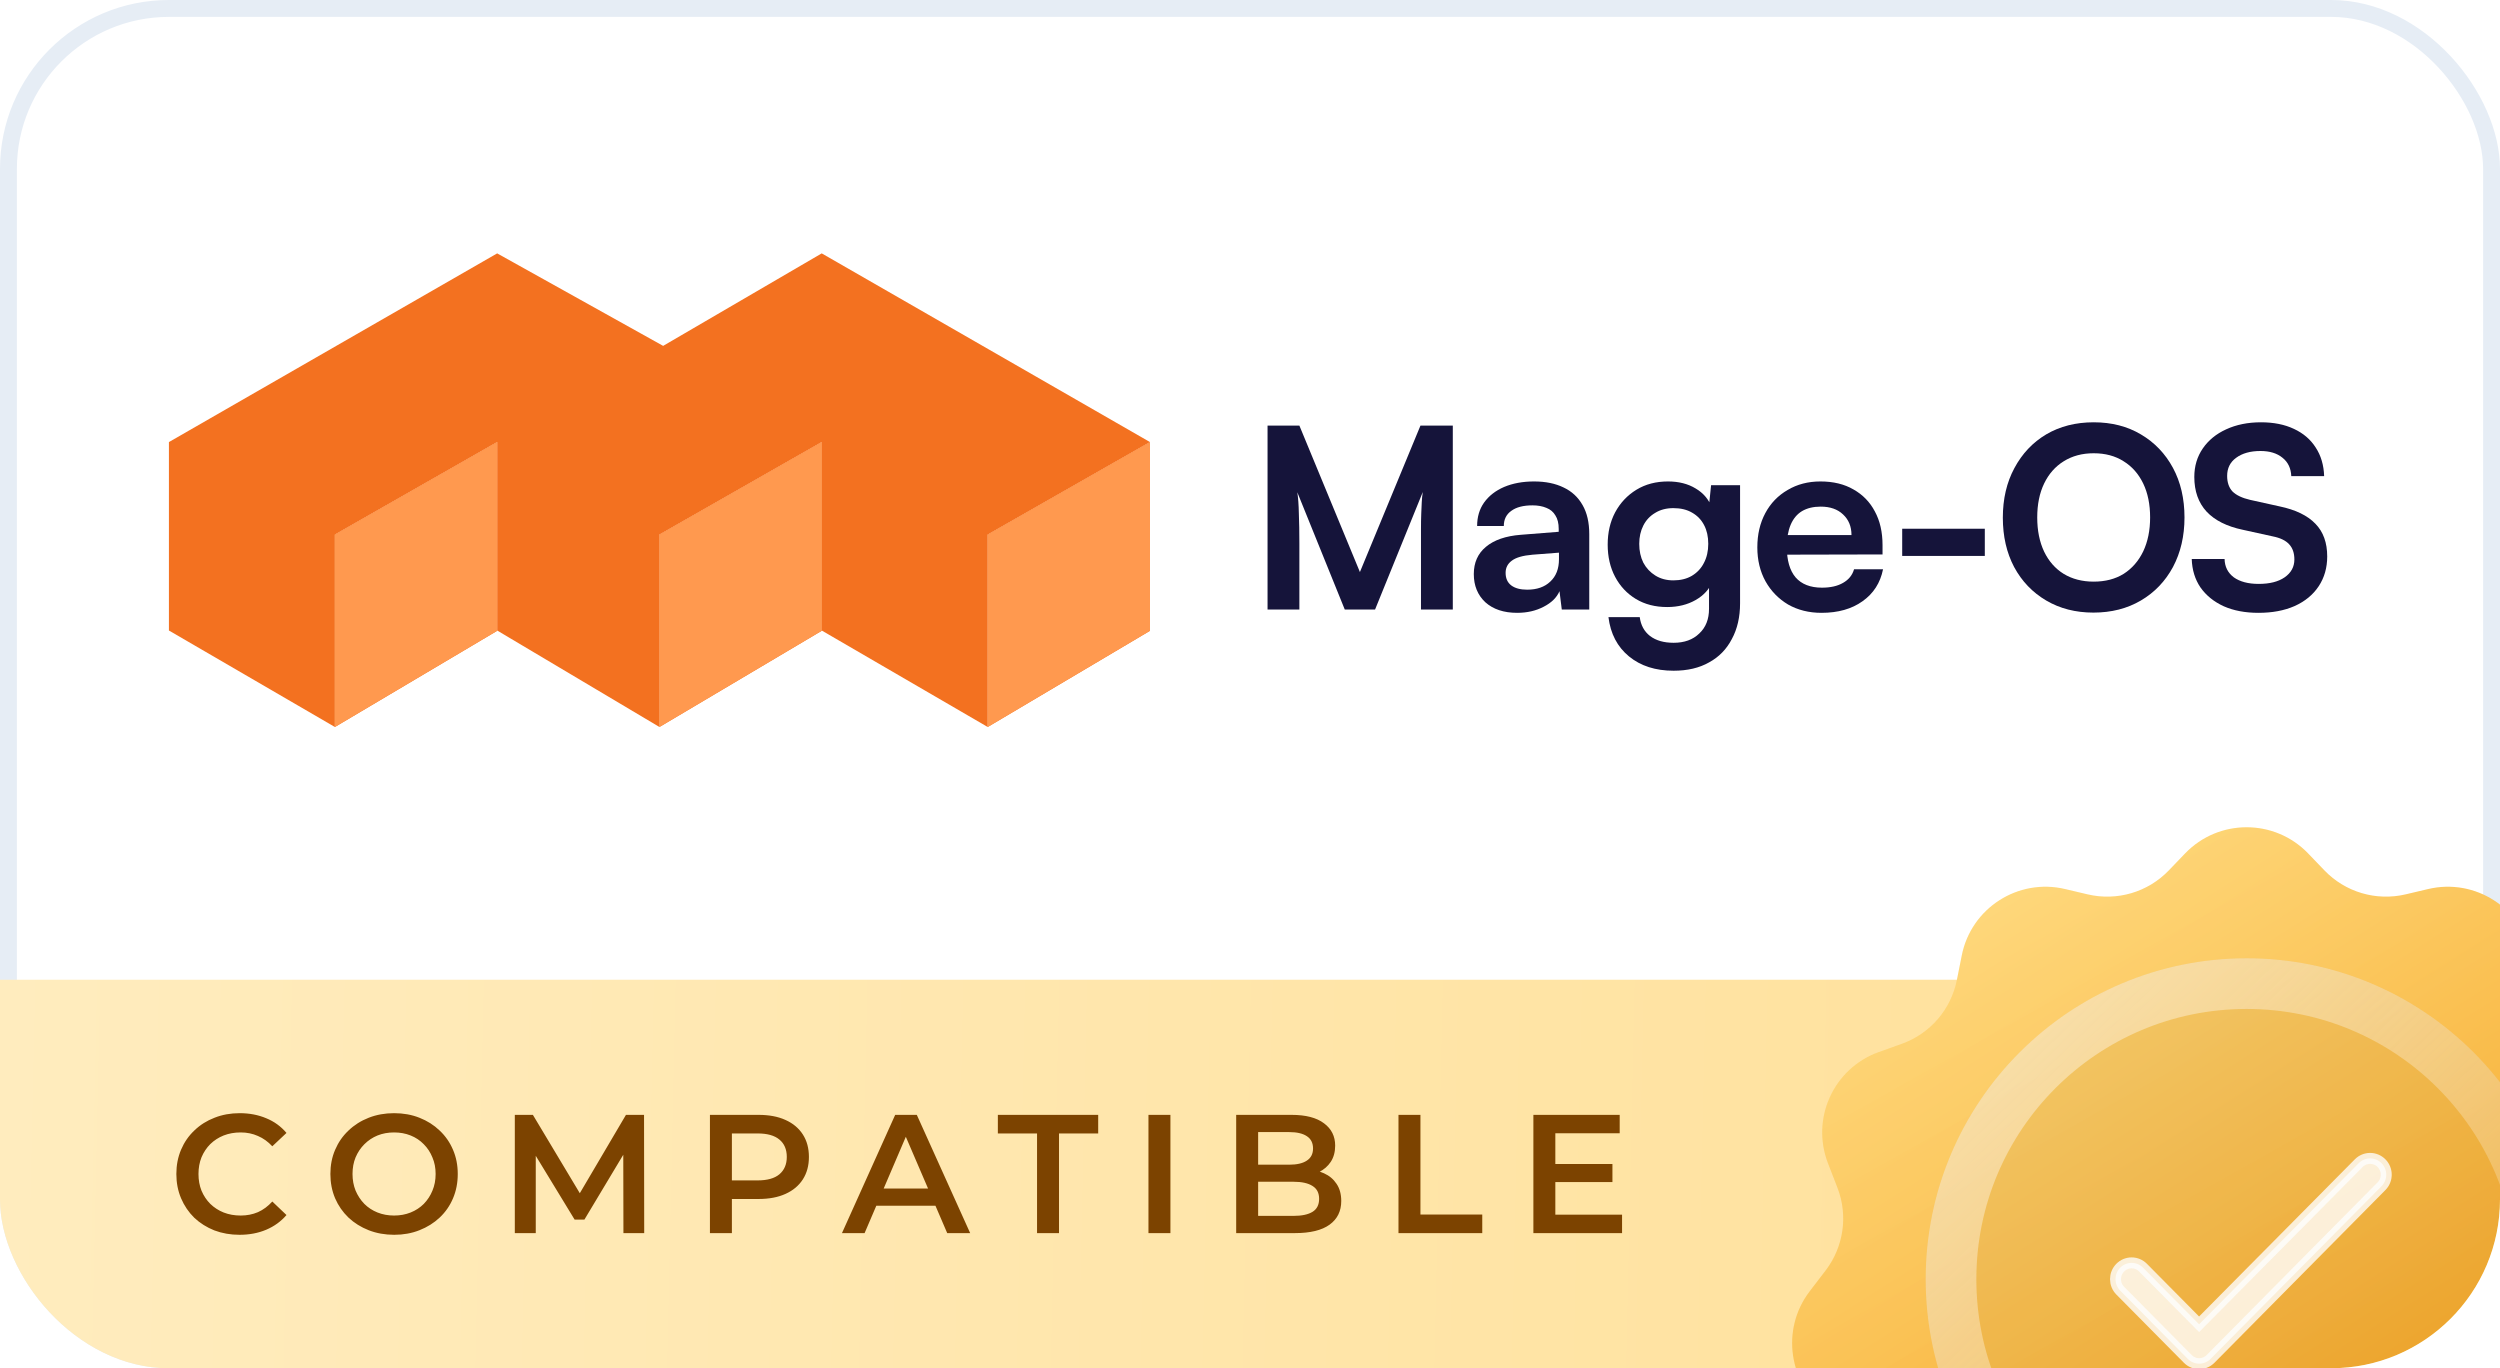 <svg width="148" height="81" viewBox="0 0 148 81" fill="none" xmlns="http://www.w3.org/2000/svg">
<g clip-path="url(#clip0_421_994)">
<rect x="0.5" y="0.5" width="147" height="80" rx="9.5" fill="white"/>
<g clip-path="url(#clip1_421_994)">
<path d="M76.923 36.086H75.039V25.194H76.923L80.507 33.866L84.092 25.194H86.006V36.086H84.122V32.733C84.122 32.187 84.122 31.73 84.122 31.363C84.122 30.985 84.127 30.667 84.138 30.409C84.148 30.151 84.158 29.922 84.168 29.724C84.178 29.525 84.198 29.326 84.229 29.127L81.403 36.086H79.611L76.801 29.142C76.852 29.47 76.882 29.887 76.892 30.394C76.913 30.901 76.923 31.497 76.923 32.182V36.086Z" fill="#15143A"/>
<path d="M89.816 36.28C89.026 36.28 88.398 36.071 87.932 35.654C87.476 35.227 87.249 34.67 87.249 33.985C87.249 33.309 87.487 32.773 87.962 32.376C88.448 31.968 89.137 31.73 90.028 31.66L92.276 31.482V31.318C92.276 30.98 92.21 30.712 92.079 30.513C91.957 30.305 91.78 30.155 91.547 30.066C91.314 29.967 91.041 29.917 90.727 29.917C90.18 29.917 89.76 30.026 89.466 30.245C89.172 30.453 89.026 30.752 89.026 31.139H87.446C87.446 30.602 87.583 30.141 87.856 29.753C88.14 29.356 88.534 29.048 89.041 28.829C89.557 28.611 90.15 28.502 90.818 28.502C91.496 28.502 92.079 28.621 92.565 28.859C93.051 29.088 93.425 29.435 93.689 29.902C93.952 30.359 94.084 30.93 94.084 31.616V36.086H92.458L92.322 34.998C92.16 35.376 91.846 35.684 91.38 35.922C90.924 36.16 90.403 36.28 89.816 36.28ZM90.408 34.909C90.985 34.909 91.441 34.75 91.775 34.432C92.119 34.114 92.291 33.672 92.291 33.106V32.718L90.727 32.838C90.15 32.887 89.74 33.007 89.496 33.195C89.254 33.374 89.132 33.612 89.132 33.91C89.132 34.238 89.243 34.487 89.466 34.656C89.689 34.824 90.003 34.909 90.408 34.909Z" fill="#15143A"/>
<path d="M95.175 32.242C95.175 31.526 95.321 30.891 95.615 30.334C95.919 29.768 96.339 29.321 96.876 28.993C97.412 28.665 98.035 28.502 98.744 28.502C99.382 28.502 99.929 28.64 100.384 28.919C100.84 29.187 101.159 29.564 101.341 30.051L101.144 30.215L101.296 28.725H103.012V35.714C103.012 36.528 102.85 37.233 102.526 37.829C102.212 38.435 101.762 38.897 101.174 39.215C100.597 39.543 99.898 39.707 99.078 39.707C98.005 39.707 97.124 39.424 96.435 38.858C95.747 38.291 95.342 37.517 95.22 36.533H97.073C97.134 37.01 97.337 37.382 97.681 37.651C98.035 37.919 98.501 38.053 99.078 38.053C99.716 38.053 100.222 37.869 100.597 37.502C100.982 37.144 101.174 36.657 101.174 36.041V34.209L101.387 34.402C101.205 34.869 100.87 35.242 100.384 35.52C99.898 35.798 99.336 35.937 98.698 35.937C97.99 35.937 97.372 35.778 96.845 35.46C96.319 35.142 95.909 34.705 95.615 34.149C95.321 33.593 95.175 32.957 95.175 32.242ZM97.043 32.197C97.043 32.614 97.124 32.987 97.286 33.314C97.458 33.632 97.696 33.886 98 34.074C98.303 34.263 98.658 34.358 99.063 34.358C99.488 34.358 99.853 34.268 100.157 34.089C100.471 33.901 100.708 33.647 100.87 33.329C101.043 33.002 101.129 32.624 101.129 32.197C101.129 31.77 101.048 31.402 100.886 31.094C100.724 30.776 100.486 30.528 100.172 30.349C99.868 30.17 99.499 30.081 99.063 30.081C98.648 30.081 98.288 30.175 97.984 30.364C97.681 30.543 97.448 30.791 97.286 31.109C97.124 31.427 97.043 31.79 97.043 32.197Z" fill="#15143A"/>
<path d="M107.831 36.28C107.092 36.28 106.434 36.116 105.856 35.788C105.289 35.45 104.844 34.993 104.52 34.417C104.196 33.831 104.034 33.16 104.034 32.406C104.034 31.641 104.191 30.965 104.505 30.379C104.818 29.793 105.259 29.336 105.826 29.008C106.393 28.67 107.041 28.502 107.77 28.502C108.53 28.502 109.183 28.66 109.73 28.978C110.276 29.286 110.697 29.718 110.99 30.275C111.294 30.831 111.446 31.497 111.446 32.271V32.823L105.006 32.838L105.036 31.675H109.608C109.608 31.169 109.441 30.761 109.107 30.453C108.783 30.145 108.342 29.992 107.785 29.992C107.35 29.992 106.98 30.081 106.677 30.26C106.383 30.439 106.16 30.707 106.008 31.064C105.856 31.422 105.78 31.859 105.78 32.376C105.78 33.17 105.953 33.771 106.297 34.179C106.651 34.586 107.173 34.79 107.861 34.79C108.368 34.79 108.783 34.695 109.107 34.507C109.441 34.318 109.659 34.05 109.76 33.702H111.476C111.314 34.507 110.909 35.137 110.261 35.594C109.623 36.051 108.813 36.28 107.831 36.28Z" fill="#15143A"/>
<path d="M112.61 32.912V31.303H117.501V32.912H112.61Z" fill="#15143A"/>
<path d="M129.322 30.633C129.322 31.736 129.094 32.714 128.639 33.569C128.183 34.413 127.55 35.074 126.74 35.55C125.93 36.027 124.993 36.266 123.93 36.266C122.877 36.266 121.945 36.027 121.135 35.55C120.325 35.074 119.692 34.413 119.237 33.569C118.791 32.724 118.568 31.751 118.568 30.648C118.568 29.535 118.796 28.557 119.252 27.712C119.708 26.858 120.335 26.193 121.135 25.716C121.945 25.239 122.882 25 123.945 25C125.009 25 125.94 25.239 126.74 25.716C127.55 26.193 128.183 26.853 128.639 27.698C129.094 28.542 129.322 29.52 129.322 30.633ZM127.287 30.633C127.287 29.858 127.15 29.188 126.877 28.621C126.603 28.055 126.219 27.618 125.722 27.31C125.226 26.992 124.634 26.833 123.945 26.833C123.267 26.833 122.674 26.992 122.168 27.31C121.672 27.618 121.287 28.055 121.014 28.621C120.74 29.188 120.604 29.858 120.604 30.633C120.604 31.408 120.74 32.083 121.014 32.66C121.287 33.226 121.672 33.663 122.168 33.971C122.674 34.279 123.267 34.433 123.945 34.433C124.634 34.433 125.226 34.279 125.722 33.971C126.219 33.653 126.603 33.211 126.877 32.645C127.15 32.069 127.287 31.398 127.287 30.633Z" fill="#15143A"/>
<path d="M129.903 28.234C129.903 27.598 130.07 27.037 130.404 26.55C130.738 26.063 131.199 25.686 131.786 25.418C132.384 25.14 133.072 25 133.852 25C134.601 25 135.249 25.13 135.796 25.388C136.353 25.646 136.784 26.014 137.087 26.491C137.401 26.967 137.568 27.534 137.589 28.189H135.644C135.624 27.722 135.452 27.36 135.128 27.102C134.804 26.833 134.368 26.699 133.822 26.699C133.224 26.699 132.743 26.833 132.379 27.102C132.024 27.36 131.847 27.717 131.847 28.174C131.847 28.562 131.953 28.87 132.166 29.098C132.389 29.317 132.733 29.481 133.199 29.59L134.946 29.977C135.897 30.176 136.606 30.519 137.072 31.006C137.538 31.482 137.771 32.128 137.771 32.943C137.771 33.608 137.604 34.194 137.27 34.701C136.935 35.208 136.459 35.6 135.842 35.878C135.234 36.146 134.52 36.28 133.7 36.28C132.92 36.28 132.237 36.151 131.65 35.893C131.062 35.625 130.602 35.252 130.267 34.775C129.943 34.299 129.771 33.737 129.751 33.092H131.695C131.705 33.549 131.888 33.911 132.242 34.179C132.607 34.438 133.097 34.567 133.715 34.567C134.363 34.567 134.875 34.438 135.249 34.179C135.634 33.911 135.827 33.559 135.827 33.121C135.827 32.744 135.725 32.446 135.523 32.227C135.32 31.999 134.991 31.84 134.536 31.751L132.774 31.363C131.832 31.165 131.118 30.807 130.632 30.29C130.146 29.764 129.903 29.078 129.903 28.234Z" fill="#15143A"/>
</g>
<path d="M29.432 15L10 26.171L10 37.326L19.825 43.038V31.648L29.432 26.171V37.326L39.039 43.038V31.648L48.646 26.171V37.326L58.472 43.038V31.648L68.079 26.171L48.646 15L39.258 20.476L29.432 15Z" fill="#F37120"/>
<path d="M19.826 31.648V43.038L29.433 37.343V26.171L19.826 31.648Z" fill="#F37120"/>
<path d="M19.826 31.648V43.038L29.433 37.343V26.171L19.826 31.648Z" fill="#FF994F"/>
<path d="M39.039 31.648V43.038L48.646 37.343V26.171L39.039 31.648Z" fill="#F37120"/>
<path d="M39.039 31.648V43.038L48.646 37.343V26.171L39.039 31.648Z" fill="#FF994F"/>
<path d="M58.472 31.648V43.038L68.079 37.343V26.171L58.472 31.648Z" fill="#F37120"/>
<path d="M58.472 31.648V43.038L68.079 37.343V26.171L58.472 31.648Z" fill="#FF994F"/>
<rect x="0.5" y="0.5" width="147" height="80" rx="9.5" stroke="#E6EDF5"/>
<path d="M148 58L148 71C148 76.523 143.523 81 138 81L10 81C4.477 81 -8.0966e-07 76.523 -5.68248e-07 71L0 58L148 58Z" fill="url(#paint0_linear_421_994)"/>
<g filter="url(#filter0_d_421_994)">
<path d="M129.355 44.797C131.344 42.726 134.656 42.726 136.645 44.797L137.606 45.798C138.844 47.088 140.671 47.627 142.411 47.217L143.748 46.901C146.531 46.244 149.304 48.026 149.863 50.83L150.155 52.292C150.502 54.03 151.734 55.459 153.401 56.059L154.781 56.554C157.451 57.514 158.808 60.483 157.785 63.13L157.221 64.588C156.587 66.229 156.852 68.082 157.921 69.479L158.866 70.715C160.586 72.964 160.123 76.187 157.838 77.86L156.612 78.758C155.189 79.8 154.413 81.51 154.564 83.267L154.696 84.801C154.94 87.638 152.792 90.117 149.949 90.278L148.539 90.358C146.761 90.459 145.168 91.488 144.345 93.067L143.682 94.34C142.357 96.884 139.183 97.815 136.693 96.392L135.508 95.714C133.954 94.825 132.046 94.825 130.492 95.714L129.307 96.392C126.817 97.815 123.643 96.884 122.318 94.34L121.655 93.067C120.832 91.488 119.239 90.459 117.461 90.358L116.051 90.278C113.208 90.117 111.06 87.638 111.304 84.801L111.436 83.267C111.587 81.51 110.811 79.8 109.388 78.758L108.162 77.86C105.877 76.187 105.414 72.964 107.134 70.715L108.079 69.479C109.148 68.082 109.413 66.229 108.779 64.588L108.215 63.13C107.192 60.483 108.549 57.514 111.219 56.554L112.599 56.059C114.266 55.459 115.498 54.03 115.845 52.292L116.137 50.83C116.696 48.026 119.469 46.244 122.252 46.901L123.589 47.217C125.329 47.627 127.156 47.088 128.394 45.798L129.355 44.797Z" fill="url(#paint1_linear_421_994)"/>
<path d="M129.355 44.797C131.344 42.726 134.656 42.726 136.645 44.797L137.606 45.798C138.844 47.088 140.671 47.627 142.411 47.217L143.748 46.901C146.531 46.244 149.304 48.026 149.863 50.83L150.155 52.292C150.502 54.03 151.734 55.459 153.401 56.059L154.781 56.554C157.451 57.514 158.808 60.483 157.785 63.13L157.221 64.588C156.587 66.229 156.852 68.082 157.921 69.479L158.866 70.715C160.586 72.964 160.123 76.187 157.838 77.86L156.612 78.758C155.189 79.8 154.413 81.51 154.564 83.267L154.696 84.801C154.94 87.638 152.792 90.117 149.949 90.278L148.539 90.358C146.761 90.459 145.168 91.488 144.345 93.067L143.682 94.34C142.357 96.884 139.183 97.815 136.693 96.392L135.508 95.714C133.954 94.825 132.046 94.825 130.492 95.714L129.307 96.392C126.817 97.815 123.643 96.884 122.318 94.34L121.655 93.067C120.832 91.488 119.239 90.459 117.461 90.358L116.051 90.278C113.208 90.117 111.06 87.638 111.304 84.801L111.436 83.267C111.587 81.51 110.811 79.8 109.388 78.758L108.162 77.86C105.877 76.187 105.414 72.964 107.134 70.715L108.079 69.479C109.148 68.082 109.413 66.229 108.779 64.588L108.215 63.13C107.192 60.483 108.549 57.514 111.219 56.554L112.599 56.059C114.266 55.459 115.498 54.03 115.845 52.292L116.137 50.83C116.696 48.026 119.469 46.244 122.252 46.901L123.589 47.217C125.329 47.627 127.156 47.088 128.394 45.798L129.355 44.797Z" fill="url(#paint2_linear_421_994)" fill-opacity="0.1"/>
<path d="M114 70C114 59.507 122.507 51 133 51C143.493 51 152 59.507 152 70C152 80.493 143.493 89 133 89C122.507 89 114 80.493 114 70Z" fill="black" fill-opacity="0.04"/>
<path d="M115.5 70C115.5 60.335 123.335 52.5 133 52.5C142.665 52.5 150.5 60.335 150.5 70C150.5 79.665 142.665 87.5 133 87.5C123.335 87.5 115.5 79.665 115.5 70Z" stroke="url(#paint3_linear_421_994)" stroke-opacity="0.47" stroke-width="3"/>
<path opacity="0.8" d="M130.186 72.668L126.867 69.315C126.688 69.134 126.445 69.032 126.192 69.032C125.939 69.032 125.697 69.134 125.518 69.315C125.145 69.692 125.145 70.301 125.518 70.678L129.517 74.717C129.89 75.094 130.492 75.094 130.865 74.717L140.986 64.493C141.359 64.116 141.359 63.507 140.986 63.13C140.807 62.949 140.565 62.847 140.311 62.847C140.058 62.847 139.816 62.949 139.637 63.13L130.186 72.668Z" fill="white" stroke="#FDFDFD" stroke-width="0.649"/>
</g>
<path d="M14.18 73.1C13.647 73.1 13.15 73.013 12.69 72.84C12.237 72.66 11.84 72.41 11.5 72.09C11.167 71.763 10.907 71.38 10.72 70.94C10.533 70.5 10.44 70.02 10.44 69.5C10.44 68.98 10.533 68.5 10.72 68.06C10.907 67.62 11.17 67.24 11.51 66.92C11.85 66.593 12.247 66.343 12.7 66.17C13.153 65.99 13.65 65.9 14.19 65.9C14.763 65.9 15.287 66 15.76 66.2C16.233 66.393 16.633 66.683 16.96 67.07L16.12 67.86C15.867 67.587 15.583 67.383 15.27 67.25C14.957 67.11 14.617 67.04 14.25 67.04C13.883 67.04 13.547 67.1 13.24 67.22C12.94 67.34 12.677 67.51 12.45 67.73C12.23 67.95 12.057 68.21 11.93 68.51C11.81 68.81 11.75 69.14 11.75 69.5C11.75 69.86 11.81 70.19 11.93 70.49C12.057 70.79 12.23 71.05 12.45 71.27C12.677 71.49 12.94 71.66 13.24 71.78C13.547 71.9 13.883 71.96 14.25 71.96C14.617 71.96 14.957 71.893 15.27 71.76C15.583 71.62 15.867 71.41 16.12 71.13L16.96 71.93C16.633 72.31 16.233 72.6 15.76 72.8C15.287 73 14.76 73.1 14.18 73.1ZM23.339 73.1C22.793 73.1 22.289 73.01 21.829 72.83C21.369 72.65 20.969 72.4 20.629 72.08C20.289 71.753 20.026 71.373 19.839 70.94C19.652 70.5 19.559 70.02 19.559 69.5C19.559 68.98 19.652 68.503 19.839 68.07C20.026 67.63 20.289 67.25 20.629 66.93C20.969 66.603 21.369 66.35 21.829 66.17C22.289 65.99 22.789 65.9 23.329 65.9C23.876 65.9 24.376 65.99 24.829 66.17C25.289 66.35 25.689 66.603 26.029 66.93C26.369 67.25 26.633 67.63 26.819 68.07C27.006 68.503 27.099 68.98 27.099 69.5C27.099 70.02 27.006 70.5 26.819 70.94C26.633 71.38 26.369 71.76 26.029 72.08C25.689 72.4 25.289 72.65 24.829 72.83C24.376 73.01 23.879 73.1 23.339 73.1ZM23.329 71.96C23.683 71.96 24.009 71.9 24.309 71.78C24.609 71.66 24.869 71.49 25.089 71.27C25.309 71.043 25.479 70.783 25.599 70.49C25.726 70.19 25.789 69.86 25.789 69.5C25.789 69.14 25.726 68.813 25.599 68.52C25.479 68.22 25.309 67.96 25.089 67.74C24.869 67.513 24.609 67.34 24.309 67.22C24.009 67.1 23.683 67.04 23.329 67.04C22.976 67.04 22.649 67.1 22.349 67.22C22.056 67.34 21.796 67.513 21.569 67.74C21.349 67.96 21.176 68.22 21.049 68.52C20.929 68.813 20.869 69.14 20.869 69.5C20.869 69.853 20.929 70.18 21.049 70.48C21.176 70.78 21.349 71.043 21.569 71.27C21.789 71.49 22.049 71.66 22.349 71.78C22.649 71.9 22.976 71.96 23.329 71.96ZM30.477 73V66H31.547L34.607 71.11H34.047L37.057 66H38.127L38.137 73H36.907L36.897 67.93H37.157L34.597 72.2H34.017L31.417 67.93H31.717V73H30.477ZM42.028 73V66H44.908C45.528 66 46.058 66.1 46.498 66.3C46.945 66.5 47.288 66.787 47.528 67.16C47.768 67.533 47.888 67.977 47.888 68.49C47.888 69.003 47.768 69.447 47.528 69.82C47.288 70.193 46.945 70.48 46.498 70.68C46.058 70.88 45.528 70.98 44.908 70.98H42.748L43.328 70.37V73H42.028ZM43.328 70.51L42.748 69.88H44.848C45.421 69.88 45.851 69.76 46.138 69.52C46.431 69.273 46.578 68.93 46.578 68.49C46.578 68.043 46.431 67.7 46.138 67.46C45.851 67.22 45.421 67.1 44.848 67.1H42.748L43.328 66.46V70.51ZM49.844 73L52.995 66L54.275 66L57.434 73L56.075 73L53.364 66.69H53.885L51.184 73H49.844ZM51.294 71.38L51.645 70.36H55.425L55.775 71.38H51.294ZM61.393 73V67.1H59.073V66H65.013V67.1H62.693V73H61.393ZM67.989 73V66H69.289V73H67.989ZM73.182 73V66H76.462C77.302 66 77.942 66.167 78.382 66.5C78.822 66.827 79.042 67.267 79.042 67.82C79.042 68.193 78.956 68.513 78.782 68.78C78.609 69.04 78.376 69.243 78.082 69.39C77.796 69.53 77.482 69.6 77.142 69.6L77.322 69.24C77.716 69.24 78.069 69.313 78.382 69.46C78.695 69.6 78.942 69.807 79.122 70.08C79.309 70.353 79.402 70.693 79.402 71.1C79.402 71.7 79.172 72.167 78.712 72.5C78.252 72.833 77.569 73 76.662 73H73.182ZM74.482 71.98H76.582C77.069 71.98 77.442 71.9 77.702 71.74C77.962 71.58 78.092 71.323 78.092 70.97C78.092 70.623 77.962 70.37 77.702 70.21C77.442 70.043 77.069 69.96 76.582 69.96H74.382V68.95H76.322C76.775 68.95 77.122 68.87 77.362 68.71C77.609 68.55 77.732 68.31 77.732 67.99C77.732 67.663 77.609 67.42 77.362 67.26C77.122 67.1 76.775 67.02 76.322 67.02H74.482V71.98ZM82.79 73V66H84.09V71.9H87.75V73H82.79ZM91.976 68.91H95.456V69.98H91.976V68.91ZM92.076 71.91H96.026V73H90.776V66H95.886V67.09H92.076V71.91Z" fill="#7C4300"/>
</g>
<defs>
<filter id="filter0_d_421_994" x="95.405" y="38.135" width="75.189" height="75.189" filterUnits="userSpaceOnUse" color-interpolation-filters="sRGB">
<feFlood flood-opacity="0" result="BackgroundImageFix"/>
<feColorMatrix in="SourceAlpha" type="matrix" values="0 0 0 0 0 0 0 0 0 0 0 0 0 0 0 0 0 0 127 0" result="hardAlpha"/>
<feOffset dy="5.73"/>
<feGaussianBlur stdDeviation="4.297"/>
<feComposite in2="hardAlpha" operator="out"/>
<feColorMatrix type="matrix" values="0 0 0 0 0.963 0 0 0 0 0.792 0 0 0 0 0.397 0 0 0 1 0"/>
<feBlend mode="normal" in2="BackgroundImageFix" result="effect1_dropShadow_421_994"/>
<feBlend mode="normal" in="SourceGraphic" in2="effect1_dropShadow_421_994" result="shape"/>
</filter>
<linearGradient id="paint0_linear_421_994" x1="113.5" y1="72" x2="3.3212e-06" y2="69.5" gradientUnits="userSpaceOnUse">
<stop stop-color="#FFE29F"/>
<stop offset="1" stop-color="#FFECBE"/>
</linearGradient>
<linearGradient id="paint1_linear_421_994" x1="114.184" y1="46.432" x2="145.997" y2="96.576" gradientUnits="userSpaceOnUse">
<stop stop-color="#FFD876"/>
<stop offset="1" stop-color="#F29100"/>
</linearGradient>
<linearGradient id="paint2_linear_421_994" x1="94.039" y1="36.469" x2="138.098" y2="115.11" gradientUnits="userSpaceOnUse">
<stop stop-color="white"/>
<stop offset="1" stop-color="white" stop-opacity="0"/>
</linearGradient>
<linearGradient id="paint3_linear_421_994" x1="120.5" y1="55.5" x2="157.5" y2="94" gradientUnits="userSpaceOnUse">
<stop stop-color="#FEF8EF"/>
<stop offset="1" stop-color="#FEF8EF" stop-opacity="0"/>
</linearGradient>
<clipPath id="clip0_421_994">
<rect width="148" height="81" rx="10" fill="white"/>
</clipPath>
<clipPath id="clip1_421_994">
<rect width="62.99" height="14.901" fill="white" transform="translate(75 25)"/>
</clipPath>
</defs>
</svg>
